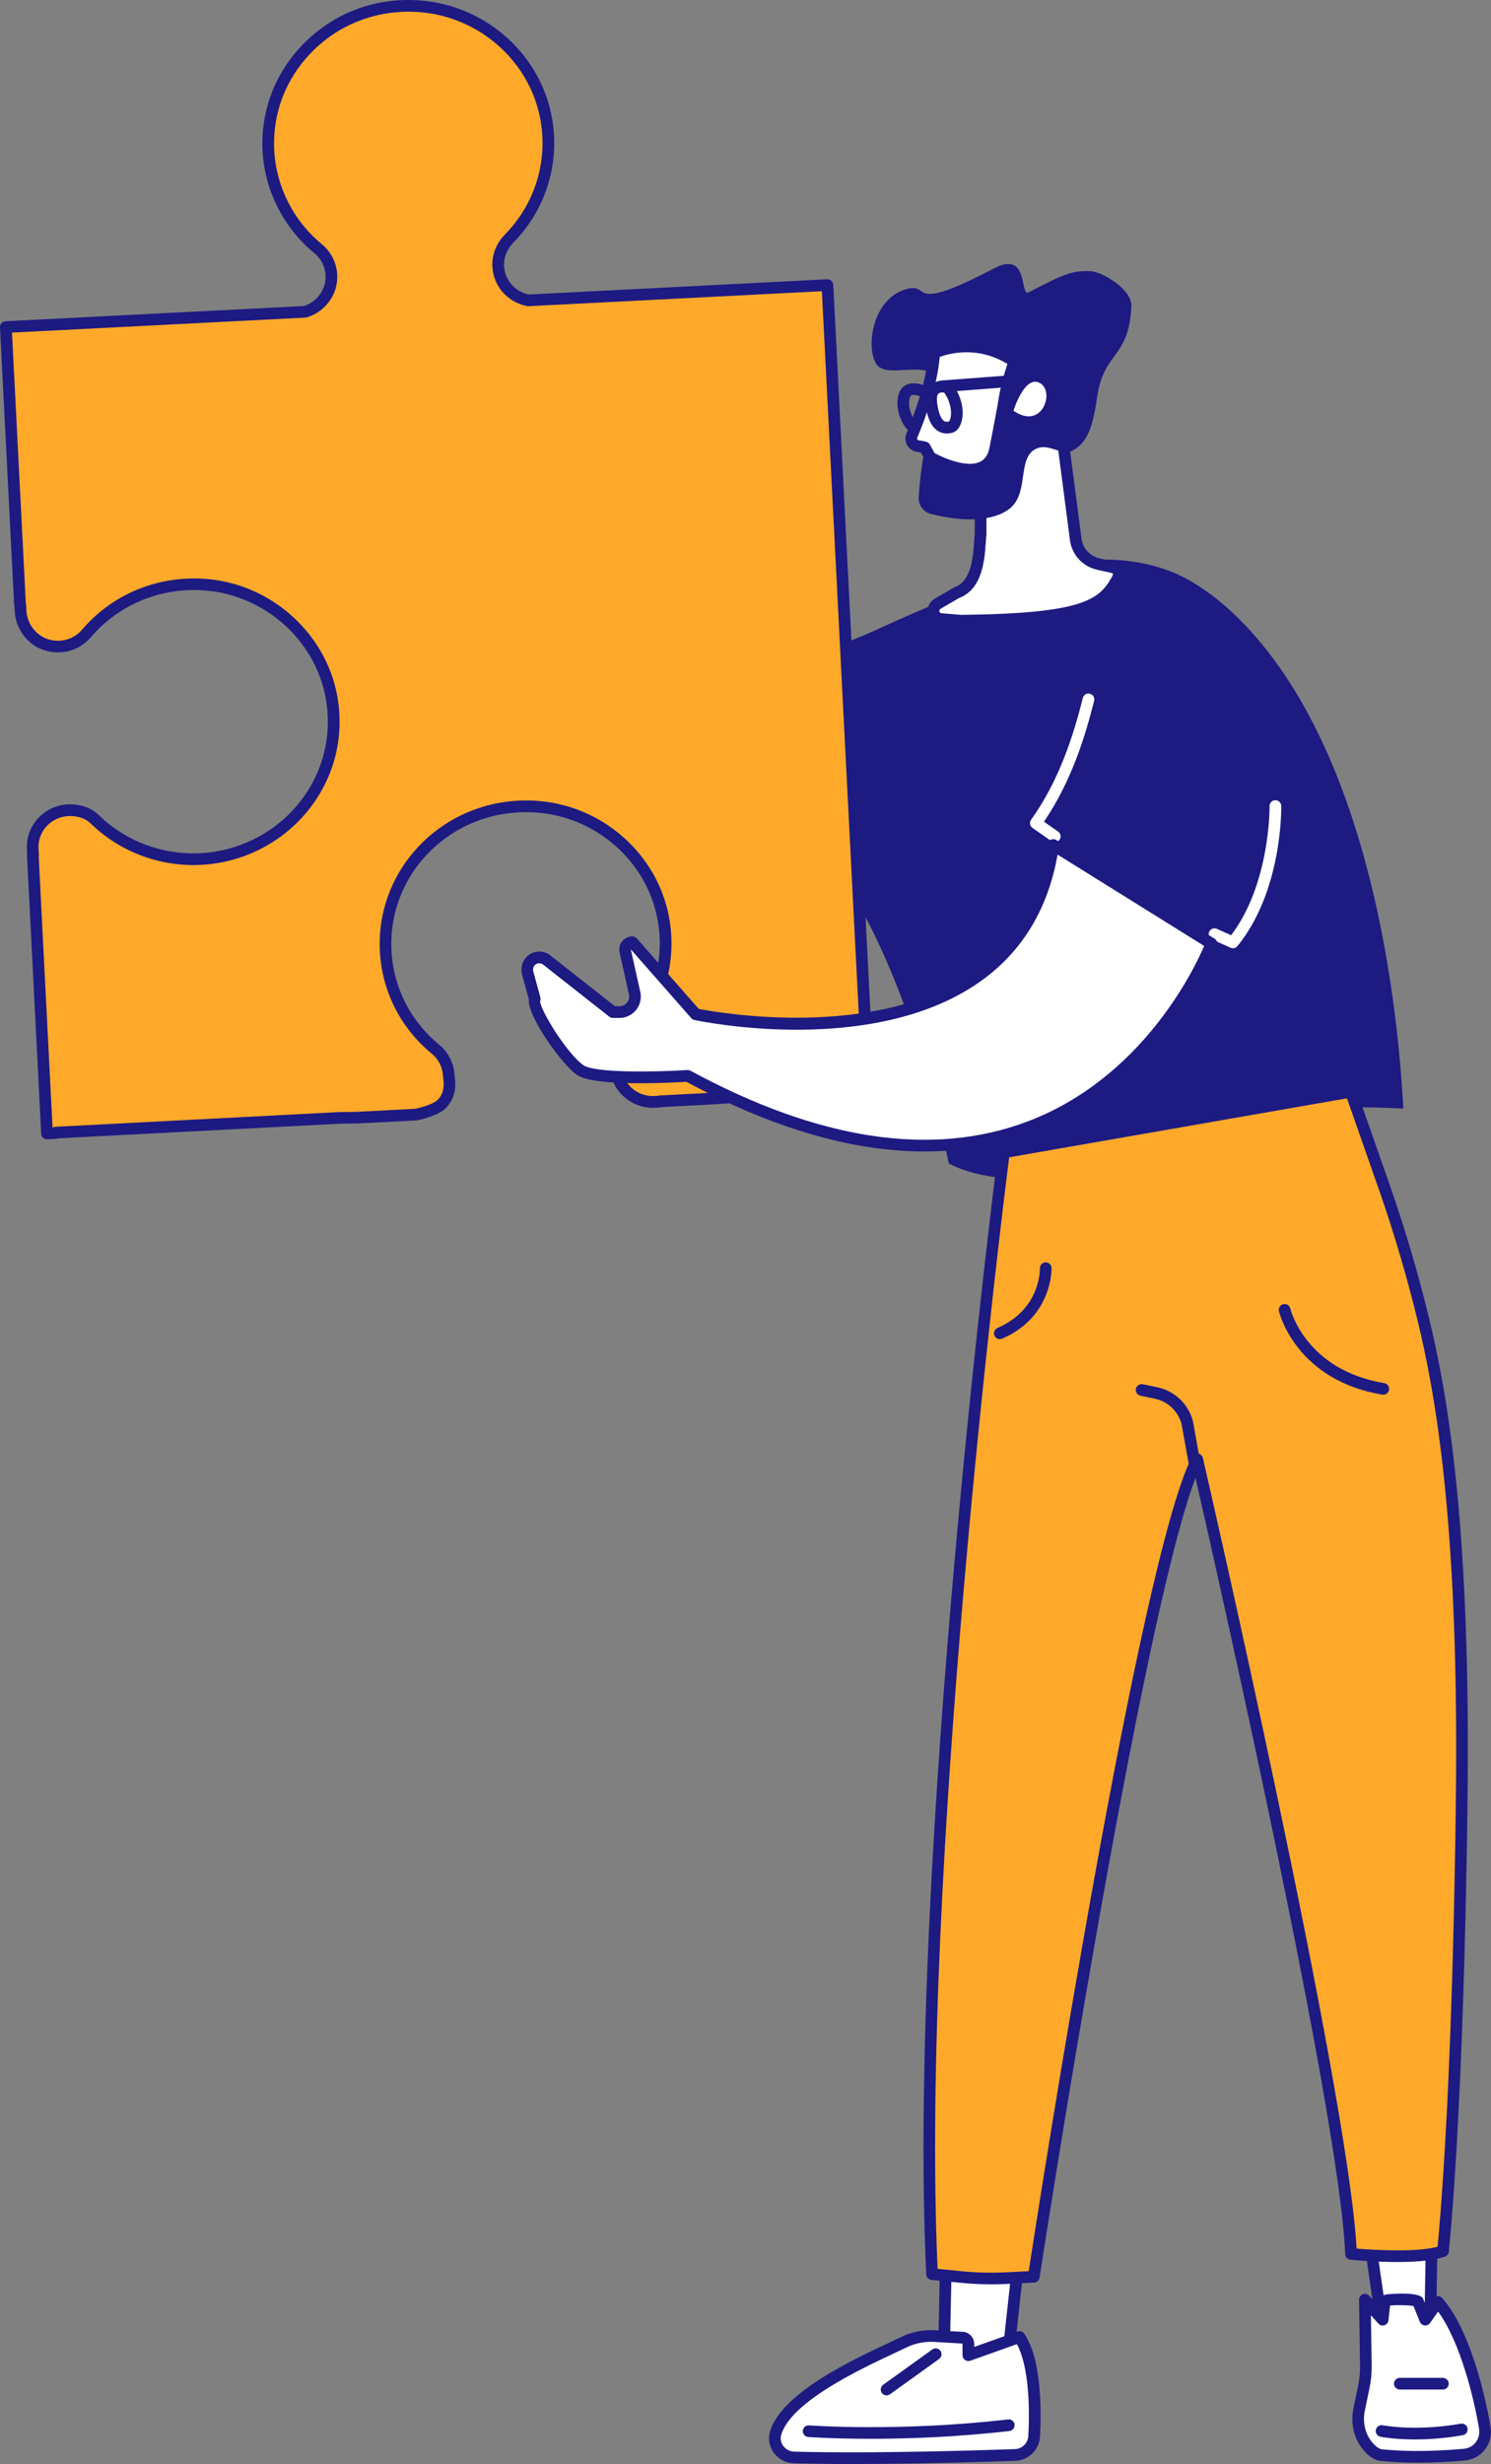 <?xml version="1.0" encoding="UTF-8"?> <svg xmlns="http://www.w3.org/2000/svg" id="Calque_1" data-name="Calque 1" viewBox="0 0 574.74 949.47"><rect x="0" y="0" width="574.74" height="949.47" fill="#808080" stroke="none"/><defs><style> .cls-1 { fill: #1d1a82; } .cls-2 { fill: #ffa92a; } .cls-3 { fill: #fff; } </style></defs><path class="cls-3" d="M155.48,200.1s39,43.49,128.9,65.43l6.65,63.86s-117.06-28.92-168.56-96.3l33.01-33"></path><path class="cls-1" d="M125.46,233.29c46.29,58.84,144.29,87.96,162.99,93.09l-6.15-59.03c-78.47-19.49-118.52-55.78-126.85-64.04l-29.99,29.98ZM291.04,331.64c-.19,0-.36-.03-.54-.06-1.18-.3-118.43-29.89-169.81-97.12-.69-.89-.6-2.16.2-2.96l33-33c.43-.43,1.01-.66,1.65-.65.62.02,1.2.28,1.62.74.39.43,39.68,43.27,127.76,64.76.92.22,1.6,1,1.7,1.95l6.65,63.85c.08.74-.2,1.44-.76,1.93-.41.36-.94.56-1.47.56"></path><path class="cls-1" d="M272.25,259.25l11.67,76.52,41.73,4.3s24.32,32.89,40.1,108.26c0,0,6.95,4.05,18.75,5.34,23.26,2.54,42.06-8.04,47.93-11.16,17.12-9.13,48.02-18.05,108.52-15.37-1.56-28.37-9.18-128.68-58.44-183.49-15.8-17.57-28.83-22.63-32.8-24.04-31.98-11.37-67.96,4.01-96.65,16.26-16.53,7.05-30.26,14.94-55.14,19.95-10.63,2.15-19.58,3.02-25.66,3.43"></path><path class="cls-3" d="M406.6,324.54c-.45,0-.9-.14-1.29-.41l-7.31-5.1c-.5-.34-.83-.87-.93-1.46-.1-.6.03-1.2.39-1.7,11.1-15.47,16.49-33.21,19.95-46.92.3-1.2,1.52-1.94,2.72-1.63,1.2.3,1.93,1.53,1.63,2.73-3.42,13.56-8.68,30.95-19.35,46.58l5.46,3.8c1.02.71,1.27,2.11.56,3.13-.44.63-1.14.97-1.84.97"></path><path class="cls-3" d="M475.25,365.4c-.31,0-.62-.07-.92-.2l-7.09-3.18c-1.14-.51-1.64-1.84-1.14-2.97s1.84-1.64,2.98-1.13l5.48,2.46c15.13-19.91,14.83-49.43,14.83-49.74-.02-1.25.96-2.26,2.21-2.28h.04c1.22,0,2.23.98,2.25,2.21.02,1.33.35,32.82-16.89,54-.45.55-1.09.84-1.75.84"></path><path class="cls-2" d="M21.36,436.46l109.15-5.67s2.67-.03,7.29-.12l22.48-1.15c4.01-.85,8.45-2.34,10.2-4.29,3.95-4.36,2.63-8.97,2.53-10.83-.21-3.9-2.04-7.55-5.08-10.06-11.99-9.82-19.6-24.73-19.31-41.56.46-26.72,21.6-49.18,48.7-51.81,30.87-2.99,57.65,19.89,59.22,49.94.8,15.31-5.12,29.47-15.21,39.68-2.77,2.8-4.22,6.67-4.01,10.55.4,7.79,7.17,13.86,15.12,13.46l1.88-.1v-.12s17.67-.92,17.67-.92c.08,0,.55-.03.62-.06l60.87-3.75c.77-.75,1.23-1.8,1.17-2.94l-15.68-306.86-115.36,5.89c-6.74-1.32-11.87-7.27-11.53-14.49.16-3.5,1.76-6.81,4.22-9.34,10.84-11.05,16.79-26.64,14.7-43.33-3.24-25.93-25.83-45.88-52.45-46.32-31.63-.52-56.61,25.27-55.06,55.73.78,15.31,8.12,28.76,19.22,37.89,3.04,2.5,4.87,6.14,5.06,10.04.34,6.59-3.98,12.34-10.13,14.21L2.25,126.04l5.47,107.1h.09s.11,2.19.11,2.19c.32,6.3,4.64,11.91,10.88,13.4,5.46,1.31,11.05-.56,14.5-4.6,10.31-12.05,25.99-19.61,43.65-18.96,26.23.96,48.18,20.87,51.3,46.43,3.75,30.82-19.86,57.84-50.9,59.42-15.7.8-30.17-5.06-40.56-15.07-1.18-1.14-2.53-2.14-4.08-2.71-10.79-3.97-20.59,4.02-20.09,13.82l.14,2.61h-.09s5.47,107.11,5.47,107.11l3.25-.17v-.15"></path><path class="cls-1" d="M14.93,330.18l5.32,104.23h.18c.25-.12.54-.19.83-.21l109.15-5.66c.08,0,2.75-.04,7.35-.13l22.23-1.14c4.24-.91,7.68-2.3,8.82-3.54,2.68-2.99,2.31-6.06,2.06-8.09-.06-.44-.1-.82-.12-1.13-.17-3.27-1.72-6.34-4.26-8.43-13.09-10.74-20.41-26.54-20.12-43.34.49-28.03,22.3-51.25,50.73-54.01,15.69-1.53,30.83,3.23,42.63,13.4,11.5,9.91,18.27,23.64,19.04,38.65.8,15.29-4.98,30.38-15.85,41.38-2.32,2.33-3.54,5.57-3.37,8.86.34,6.58,6.01,11.63,12.76,11.32l1.21-.06c.21-.08.43-.14.67-.15l17.64-.91c.1,0,.2-.02.31-.02l.21-.03,59.92-3.71c.07-.18.12-.39.1-.63l-15.56-304.61-113.13,5.77c-.17,0-.36,0-.54-.04-8.1-1.59-13.71-8.65-13.34-16.8.18-3.95,1.91-7.79,4.86-10.8,10.86-11.08,15.98-26.21,14.08-41.49-3.1-24.87-24.71-43.94-50.27-44.35-14.78-.24-28.48,5.39-38.61,15.88-9.85,10.18-14.86,23.5-14.15,37.49.72,14.03,7.42,27.24,18.39,36.26,3.51,2.89,5.66,7.14,5.9,11.68.38,7.49-4.44,14.26-11.72,16.48-.18.05-.36.08-.54.09l-113.12,5.78,5.33,104.25c.07.2.11.39.12.6l.11,2.19c.28,5.45,4.05,10.11,9.16,11.34,4.58,1.09,9.28-.39,12.26-3.88,11.28-13.2,27.85-20.39,45.43-19.74,27.24,1,50.22,21.82,53.46,48.41,1.86,15.23-2.58,30.11-12.49,41.88-10.04,11.94-24.81,19.25-40.52,20.05-15.65.8-31.06-4.93-42.25-15.69-1.14-1.11-2.22-1.83-3.3-2.24-4.33-1.58-8.77-1.04-12.22,1.49-3.24,2.38-5.06,6.16-4.85,10.11l.14,2.62c0,.21-.01.43-.06.63ZM18.12,439.02c-1.18,0-2.18-.93-2.24-2.13l-5.47-107.1c-.02-.21,0-.42.05-.62l-.1-2c-.28-5.46,2.22-10.68,6.67-13.97,4.69-3.45,10.68-4.2,16.44-2.08,1.67.62,3.26,1.67,4.86,3.21,10.29,9.91,24.45,15.18,38.89,14.44,14.48-.74,28.08-7.46,37.32-18.45,9.1-10.82,13.17-24.47,11.46-38.45-2.98-24.42-24.11-43.54-49.15-44.46-16.23-.61-31.48,6.03-41.86,18.17-4.08,4.78-10.5,6.82-16.73,5.33-7.05-1.69-12.23-8.06-12.6-15.49l-.08-1.59c-.06-.18-.11-.39-.12-.59L0,126.15c-.03-.59.17-1.18.58-1.62.4-.45.96-.71,1.55-.74l115.07-5.87c5.17-1.7,8.56-6.53,8.29-11.86-.17-3.27-1.71-6.35-4.24-8.43-11.95-9.82-19.25-24.23-20.03-39.52-.78-15.25,4.69-29.76,15.4-40.85C127.62,5.87,142.53-.31,158.56.01c27.78.46,51.28,21.22,54.65,48.3,2.07,16.66-3.5,33.13-15.32,45.19-2.18,2.23-3.46,5.02-3.59,7.87-.26,5.81,3.7,10.87,9.45,12.12l115.08-5.87c1.23-.04,2.3.89,2.37,2.13l15.68,306.87c.09,1.73-.58,3.42-1.84,4.66-.39.37-.89.6-1.44.63l-60.84,3.76c-.08,0-.17.01-.28.02l-.25.02-17.17.9c-.2.08-.42.13-.65.14l-1.89.1c-9.12.48-17-6.52-17.47-15.58-.23-4.56,1.47-9.03,4.66-12.27,9.98-10.1,15.29-23.94,14.56-37.98-.71-13.78-6.93-26.38-17.49-35.48-10.87-9.35-24.81-13.75-39.26-12.34-26.16,2.55-46.23,23.87-46.67,49.61-.27,15.43,6.47,29.93,18.47,39.79,3.52,2.89,5.66,7.14,5.9,11.67,0,.23.05.51.08.83.28,2.32.87,7.15-3.19,11.64-2.48,2.77-8.2,4.31-11.39,4.97-.12.02-.24.04-.35.05l-22.48,1.14c-4.69.1-7.37.14-7.37.14l-108.23,5.61c-.26.12-.54.19-.83.21l-3.25.16h-.12"></path><path class="cls-3" d="M268.15,390.83s124.84,26.78,137.83-65.22l61,38s-49.75,133.33-201.89,50.97c0,0-34.89,2.22-41.42-2.21-6.52-4.42-19.39-24.42-17.54-27.44l-2.73-9.94c-.31-1.13-.21-2.33.28-3.38,1.25-2.7,4.69-3.52,7.02-1.69l25.56,20.1h2.55c3.82-.03,6.65-3.57,5.81-7.31l-3.62-16.21c-.39-1.75.94-3.43,2.75-3.43l24.4,27.77"></path><path class="cls-1" d="M265.1,412.32c.38,0,.75.1,1.07.28,49.43,26.76,93.04,33.37,129.62,19.66,44.45-16.66,64.55-58.77,68.39-67.75l-56.51-35.2c-3.76,21.27-13.9,37.8-30.2,49.18-41.26,28.81-107.02,15.14-109.8,14.55-.47-.1-.9-.36-1.22-.72l-23.27-26.48s0,.11.01.17l3.63,16.21c.54,2.44-.05,4.97-1.6,6.93-1.57,1.95-3.9,3.09-6.41,3.1h-2.54s0,.01-.01.01c-.51,0-.99-.17-1.38-.48l-25.55-20.1c-.58-.45-1.31-.61-2.02-.43-.69.16-1.28.64-1.58,1.29-.27.58-.33,1.23-.15,1.84l2.72,9.94c.14.5.1,1.03-.1,1.49-.01,3.36,10.57,20.51,16.74,24.69,4.28,2.92,26.81,2.67,40.02,1.83.04,0,.08,0,.13,0ZM356.36,443.71c-27.87,0-58.57-8.96-91.76-26.85-7.2.44-35.58,1.85-42.18-2.63-5.64-3.83-19.19-22.57-18.58-29.21l-2.59-9.45c-.45-1.64-.3-3.38.41-4.93.87-1.91,2.57-3.29,4.62-3.78,2.05-.49,4.18-.03,5.83,1.28l24.95,19.61h1.76c1.13,0,2.19-.52,2.91-1.41.7-.89.97-2.04.72-3.15l-3.62-16.2c-.34-1.51.03-3.06.99-4.27.96-1.2,2.4-1.9,3.96-1.9.65,0,1.25.28,1.68.77l23.9,27.19c7.28,1.42,68.16,12.16,105.57-13.98,16.09-11.23,25.79-27.89,28.84-49.51.11-.76.6-1.4,1.28-1.72.69-.32,1.49-.28,2.14.14l61,38c.92.56,1.29,1.69.92,2.7-.19.52-20.2,52.76-71.72,72.07-12.87,4.82-26.57,7.24-41.02,7.24"></path><path class="cls-3" d="M408.91,163.75l5.79,44.35c.71,4.56,4.16,8.22,8.7,9.24l5.43,1.22c2.63.58,3.03,2.53,1.72,4.88-5.79,10.44-14.21,15.25-60.1,15.72l-7.69-.63c-3.1-.25-4.02-4.34-1.33-5.9l7.35-4.29c9.36-3.37,8.54-17.73,9.2-22.2l.17-49.3,30.77,6.89"></path><path class="cls-1" d="M369.74,230.41l-7.18,4.18c-.51.3-.49.76-.44,1,.06.25.25.67.83.72l7.58.62c46.87-.5,53.2-5.84,58.05-14.57.44-.79.47-1.25.44-1.36-.01,0-.18-.14-.67-.24l-5.44-1.22c-5.48-1.22-9.58-5.59-10.43-11.09l-5.59-42.86-26.49-5.92-.16,46.49c0,.11,0,.22-.03.33-.1.65-.16,1.63-.23,2.76-.43,6.22-1.22,17.76-10.23,21.16ZM370.46,241.43c-.06,0-.12,0-.18,0l-7.7-.63c-2.41-.19-4.32-1.84-4.85-4.2-.53-2.35.47-4.66,2.57-5.88l7.34-4.29c.12-.06.25-.12.37-.17,6.44-2.31,7.07-11.7,7.47-17.3.07-1.14.14-2.15.24-2.95l.17-49.14c0-.68.32-1.32.85-1.75.53-.43,1.22-.58,1.91-.44l30.75,6.89c.92.21,1.62.96,1.74,1.91l5.79,44.35c.56,3.61,3.3,6.52,6.96,7.34l5.43,1.21c2.34.52,3.36,1.82,3.8,2.81.48,1.07.77,2.88-.61,5.37-6.68,12.05-17.07,16.41-62.03,16.88h-.02"></path><path class="cls-1" d="M349.55,111.36c9.74-2.58-.63,9.98,33.69-7.97,13.67-7.14,9.71,11.11,13.27,9.27,13.11-6.82,16.7-8.54,23.85-8.16,4.73.25,16.03,7.11,15.75,13.42-.91,20.59-10.75,17.2-13.27,35.51-1.78,12.86-4.44,17.21-8.96,19.96-4.55,2.77-9.5-3.02-14.72-.36-6.73,3.44-2.86,15.38-8.79,21.87-3.74,4.09-13.64,7.65-31.57,3.12-2.91-.74-4.87-3.45-4.66-6.42.27-3.82.65-8.65,1.4-13.22,3.54-21.84,9.92-27.91,6.22-32.62-5.68-7.23-20.14.52-24.01-5.57-4.04-6.33-1.55-25.3,11.79-28.81"></path><path class="cls-3" d="M390.98,139.27l-1.77,5.79c-.84,2.72-1.47,5.5-1.92,8.31-.85,5.27-2.65,14.26-3.59,19.33-3.07,16.3-25.11,3.57-25.11,3.57l-2.14-3.89-2.72-.5c-.52-.1-1.03-.3-1.43-.65-1.01-.86-1.3-2.23-.81-3.37,2.65-6.26,8-20.19,8.59-31.85,0,0,15.23-7.37,30.91,3.25"></path><path class="cls-1" d="M360.25,174.6c3.63,1.97,12.44,5.72,17.42,3.41,2.02-.92,3.26-2.79,3.8-5.74.27-1.39.6-3.09.95-4.92.9-4.71,2.04-10.56,2.64-14.35.46-2.9,1.14-5.8,1.99-8.61l1.27-4.16c-11.62-7.07-22.55-4.01-26.1-2.68-.92,11.41-5.77,24.33-8.67,31.18-.09.21-.09.54.19.78.06.05.19.12.4.15l2.71.5c.67.12,1.24.54,1.57,1.12l1.83,3.32ZM373.91,183.22c-7.64,0-16.01-4.76-16.44-5.01-.36-.21-.65-.51-.85-.87l-1.62-2.94-1.67-.31c-.96-.17-1.82-.57-2.5-1.14-1.73-1.47-2.3-3.87-1.42-5.96,2.33-5.52,7.84-19.61,8.41-31.08.03-.83.53-1.55,1.27-1.91.67-.34,16.58-7.82,33.15,3.41.81.56,1.18,1.58.89,2.52l-1.77,5.78c-.8,2.62-1.43,5.31-1.86,8.01-.62,3.86-1.75,9.76-2.67,14.5-.36,1.81-.67,3.49-.94,4.89-.83,4.42-2.97,7.44-6.35,9-1.73.8-3.66,1.11-5.64,1.11"></path><path class="cls-3" d="M390.67,158.26s4.23-13.9,10.17-10.67c5.95,3.23.89,18.43-10.17,10.67"></path><path class="cls-1" d="M360.51,149.82h.01-.01ZM363.19,151.19c-.39,0-.88.12-1.4.47-.61.43-.8,1.89-.5,4,.67,4.67,1.94,6.14,2.65,6.58.31.21.84.45,1.84.18.85-.9,1.86-5.49-1.65-10.94-.08-.1-.43-.3-.94-.3ZM364.96,167.04c-1.25,0-2.42-.34-3.47-1-2.42-1.56-3.96-4.75-4.66-9.74-.21-1.51-.86-6.08,2.41-8.33,1.58-1.1,3.44-1.5,5.2-1.15,1.47.3,2.74,1.11,3.46,2.24,3.63,5.63,3.67,10.99,2.51,14.14-.69,1.85-1.82,3.1-3.19,3.51-.78.23-1.53.34-2.26.34"></path><path class="cls-1" d="M363.17,151.12c-1.17,0-2.15-.91-2.24-2.09-.1-1.24.83-2.31,2.08-2.41l31.59-2.4c1.22-.1,2.32.83,2.41,2.07s-.83,2.32-2.07,2.41l-31.6,2.41c-.06,0-.12,0-.17,0"></path><path class="cls-1" d="M352.4,162.07h0,0ZM351.9,166.51c-.17,0-.34-.01-.52-.06-1.16-.28-2.3-1.42-3.39-3.37-.78-1.43-3.19-6.45-1.44-11.55.56-1.6,1.62-2.77,3.1-3.36,3.34-1.36,7.61.69,8.08.93,1.12.56,1.56,1.91,1.01,3.02-.56,1.11-1.91,1.55-3.01,1.01-1.16-.57-3.34-1.22-4.38-.8-.18.08-.39.19-.55.67-1.31,3.84,1.15,8.35,2.02,9.21.97.44,1.53,1.5,1.27,2.57-.24,1.05-1.16,1.73-2.19,1.73"></path><path class="cls-3" d="M525.85,847.94l7.15,50.15,18.27.07.86-49.32-26.28-.9"></path><path class="cls-1" d="M534.95,895.85l14.12.06.78-44.89-21.39-.73,6.49,45.57ZM551.28,900.41h0l-18.28-.07c-1.12,0-2.06-.83-2.22-1.93l-7.15-50.15c-.09-.66.11-1.33.55-1.82.45-.5,1.11-.78,1.75-.75l26.28.9c1.23.03,2.2,1.06,2.18,2.29l-.86,49.32c-.03,1.22-1.03,2.21-2.26,2.21"></path><path class="cls-3" d="M532.39,946.03c7.17.78,17.84,1.07,32.12-.18,5.1-.45,8.7-5.17,7.88-10.23-2.22-13.62-8.41-37.62-18.16-48.63l-4.81,6.86-2.86-7.09c-.46-.77-12.58-1.27-12.82.17l-.74,6.92-6.88-7.71.39,25.3c.04,2.79-.23,5.58-.79,8.32l-1.8,8.74c-1.09,5.27.25,10.84,3.93,14.76,1.44,1.53,3.04,2.61,4.55,2.76"></path><path class="cls-1" d="M528.45,892.15l.29,19.26c.05,2.96-.23,5.92-.83,8.81l-1.82,8.75c-.96,4.71.3,9.48,3.38,12.76,1.13,1.21,2.3,1.98,3.13,2.06,6.08.65,16.5,1.16,31.7-.18,1.82-.17,3.42-1.04,4.54-2.48,1.13-1.45,1.6-3.33,1.31-5.15-1.91-11.75-7.3-33.63-15.81-45.26l-3.1,4.42c-.47.67-1.28,1.05-2.09.94-.83-.08-1.53-.62-1.84-1.39l-2.46-6.12c-2.05-.33-6.91-.43-9.03-.14l-.6,5.66c-.09.89-.69,1.63-1.54,1.91-.86.27-1.78.02-2.37-.65l-2.87-3.2ZM546.25,948.96c-6.04,0-10.73-.32-14.11-.68-1.97-.21-4.02-1.4-5.94-3.46-4.09-4.35-5.77-10.62-4.49-16.76l1.8-8.74c.53-2.57.78-5.21.75-7.84l-.38-25.3c-.02-.94.55-1.79,1.42-2.13.87-.34,1.87-.1,2.5.6l3.49,3.92.2-1.87c.01-.06.02-.12.02-.16.35-1.94,2.46-2.33,3.16-2.46.12-.01,12.16-1.23,13.82,1.53.06.1.11.21.15.32l1.31,3.25,2.44-3.47c.39-.56,1.03-.92,1.71-.96.69-.03,1.34.24,1.81.76,12.6,14.25,18.09,46.17,18.68,49.77.5,3.05-.31,6.19-2.19,8.63-1.9,2.44-4.63,3.94-7.71,4.21-7.15.63-13.28.85-18.44.85"></path><path class="cls-1" d="M545.46,940.01c-8.05,0-13.02-.98-13.35-1.05-1.21-.25-2-1.43-1.75-2.65.24-1.22,1.42-2.01,2.65-1.76.12.03,12.61,2.46,30.09-.61,1.22-.22,2.39.61,2.61,1.82.21,1.22-.61,2.39-1.83,2.61-7.09,1.25-13.36,1.63-18.41,1.63"></path><path class="cls-1" d="M556.19,920.78h-16.59c-1.24,0-2.25-1-2.25-2.25s1.01-2.25,2.25-2.25h16.59c1.24,0,2.25,1.01,2.25,2.25s-1.01,2.25-2.25,2.25"></path><path class="cls-3" d="M394.68,852.42l-6.43,58.45-24.58,5.15,1.49-68.54,29.52,4.93"></path><path class="cls-1" d="M367.35,850.13l-1.38,63.11,20.21-4.23,6.01-54.72-24.85-4.16ZM363.66,918.27c-.52,0-1.03-.19-1.44-.52-.53-.44-.83-1.09-.81-1.78l1.5-68.54c.01-.65.32-1.26.81-1.68.51-.42,1.17-.59,1.81-.49l29.52,4.93c1.17.2,2,1.29,1.87,2.47l-6.44,58.45c-.11.97-.83,1.76-1.78,1.95l-24.58,5.15c-.16.03-.32.05-.46.05"></path><path class="cls-3" d="M398.64,938.74c.54-10.24.56-29.1-5.68-38.2l-19.67,7v-4.2c0-1.35-.96-2.46-2.19-2.53l-10.97-.63c-4.09-.23-8.17.61-11.92,2.45-11.01,5.42-44.57,19.33-49.23,34.96-1.36,4.61,2.24,9.23,7.05,9.36,11.04.32,37.6.67,85.24-.96,3.96-.13,7.17-3.27,7.38-7.24"></path><path class="cls-1" d="M398.64,938.74h.01-.01ZM358.81,902.39c-3.28,0-6.58.77-9.61,2.26-1.33.65-2.99,1.43-4.88,2.32-12.78,5.99-39.38,18.47-43.19,31.26-.42,1.44-.14,2.99.77,4.25.97,1.34,2.54,2.17,4.2,2.23,11.54.32,37.94.65,85.08-.97,2.83-.1,5.06-2.29,5.21-5.11.84-15.93-.76-28.63-4.4-35.35l-17.95,6.39c-.69.25-1.46.14-2.06-.28s-.95-1.11-.95-1.84v-4.2c0-.18-.08-.29-.12-.3l-10.93-.63c-.39-.02-.8-.03-1.18-.03ZM328.02,949.47c-10.1,0-17.32-.14-22.06-.27-3.03-.08-5.92-1.62-7.7-4.08-1.75-2.41-2.27-5.38-1.44-8.18,4.38-14.72,31.19-27.3,45.59-34.06,1.87-.87,3.49-1.64,4.81-2.27,4.08-2.02,8.59-2.94,13.04-2.68l10.97.63c2.42.14,4.31,2.24,4.31,4.79v1.01l16.67-5.94c.96-.34,2.03,0,2.61.85,6.6,9.61,6.64,28.92,6.07,39.59-.27,5.17-4.38,9.2-9.56,9.38-27.97.96-48.67,1.23-63.32,1.23"></path><path class="cls-1" d="M335.64,939.76c-14.65,0-23.91-.67-24.09-.69-1.24-.1-2.17-1.17-2.08-2.41.09-1.24,1.2-2.19,2.41-2.07.34.03,34.91,2.55,76.72-2.3,1.24-.15,2.35.74,2.49,1.97s-.74,2.35-1.97,2.49c-20.62,2.39-39.51,3.01-53.49,3.01"></path><path class="cls-1" d="M341.74,923.03c-.69,0-1.39-.32-1.82-.94-.72-1-.49-2.41.51-3.14l18.94-13.61c1.01-.73,2.42-.5,3.14.51.73,1.01.5,2.42-.51,3.14l-18.94,13.62c-.4.29-.85.42-1.31.42"></path><path class="cls-2" d="M387.01,444.01s-35.25,270.92-27.74,432.28l10.99,1.1c5.92.59,11.86.74,17.79.44l10.43-.52s42.04-274.27,63.02-314.99c0,0,57.08,247.14,59.27,306.2,0,0,25.37,2.55,35.48-1.09,5.43-56.99,7-145.13,7.27-182.17.78-106-9.36-154.14-14.9-176.99-5.1-20.98-10.57-38.03-14.56-49.55l-13.35-38.07-133.7,23.35"></path><path class="cls-1" d="M361.44,874.26l9.05.91c5.78.58,11.65.72,17.45.43l8.59-.43c4-25.92,42.72-274.58,62.97-313.86.42-.84,1.33-1.33,2.28-1.2.94.12,1.7.81,1.91,1.73.56,2.45,55.91,242.69,59.24,304.63,5.72.47,22.7,1.6,31.22-.72,6.11-65.56,7.04-168.85,7.12-180.49.74-100.39-8.12-148.78-14.84-176.44-4.05-16.64-8.93-33.24-14.51-49.34l-12.71-36.26-130.2,22.74c-2.9,22.82-34.35,275.29-27.59,428.31ZM382.13,880.23c-4.04,0-8.09-.2-12.08-.61l-11-1.09c-1.1-.1-1.96-1.02-2.02-2.13-7.43-159.72,27.4-429.97,27.75-432.68.12-.97.87-1.75,1.84-1.93l133.7-23.35c1.09-.2,2.15.43,2.52,1.47l13.34,38.06c5.63,16.25,10.55,32.99,14.63,49.76,6.78,27.9,15.71,76.64,14.96,177.54-.08,11.75-1.03,116.7-7.27,182.37-.09.87-.66,1.61-1.48,1.91-10.48,3.77-35.41,1.31-36.47,1.2-1.12-.11-1.98-1.03-2.02-2.15-1.97-52.76-48.6-259.26-57.69-299.11-21.31,55.87-59.72,305.54-60.12,308.16-.17,1.05-1.04,1.86-2.11,1.91l-10.43.53c-2.01.1-4.02.14-6.05.14"></path><path class="cls-1" d="M460.9,568.55c-1.07,0-2.02-.76-2.22-1.86l-3.25-18.11c-1.39-4.91-5.34-8.59-10.33-9.62l-5.48-1.14c-1.22-.25-2-1.44-1.75-2.66.25-1.22,1.44-2.01,2.66-1.75l5.49,1.13c6.69,1.38,11.97,6.34,13.78,12.93.02.07.03.14.05.2l3.27,18.22c.22,1.22-.6,2.39-1.82,2.61-.14.02-.27.03-.4.03"></path><path class="cls-1" d="M533.23,537.43c-.12,0-.25,0-.38-.03-33.03-5.51-39.59-31.04-39.85-32.12-.3-1.21.45-2.42,1.65-2.72,1.21-.29,2.42.45,2.72,1.66.25,1,6.24,23.74,36.21,28.74,1.23.19,2.06,1.36,1.86,2.59-.19,1.09-1.14,1.88-2.22,1.88"></path><path class="cls-1" d="M385.42,516.03c-.87,0-1.7-.5-2.06-1.35-.5-1.14.03-2.47,1.16-2.97,16.74-7.27,16.34-22.8,16.34-22.95-.05-1.25.91-2.28,2.16-2.33,1.19-.04,2.28.92,2.33,2.16,0,.19.49,18.78-19.04,27.25-.29.12-.59.19-.89.19"></path></svg> 